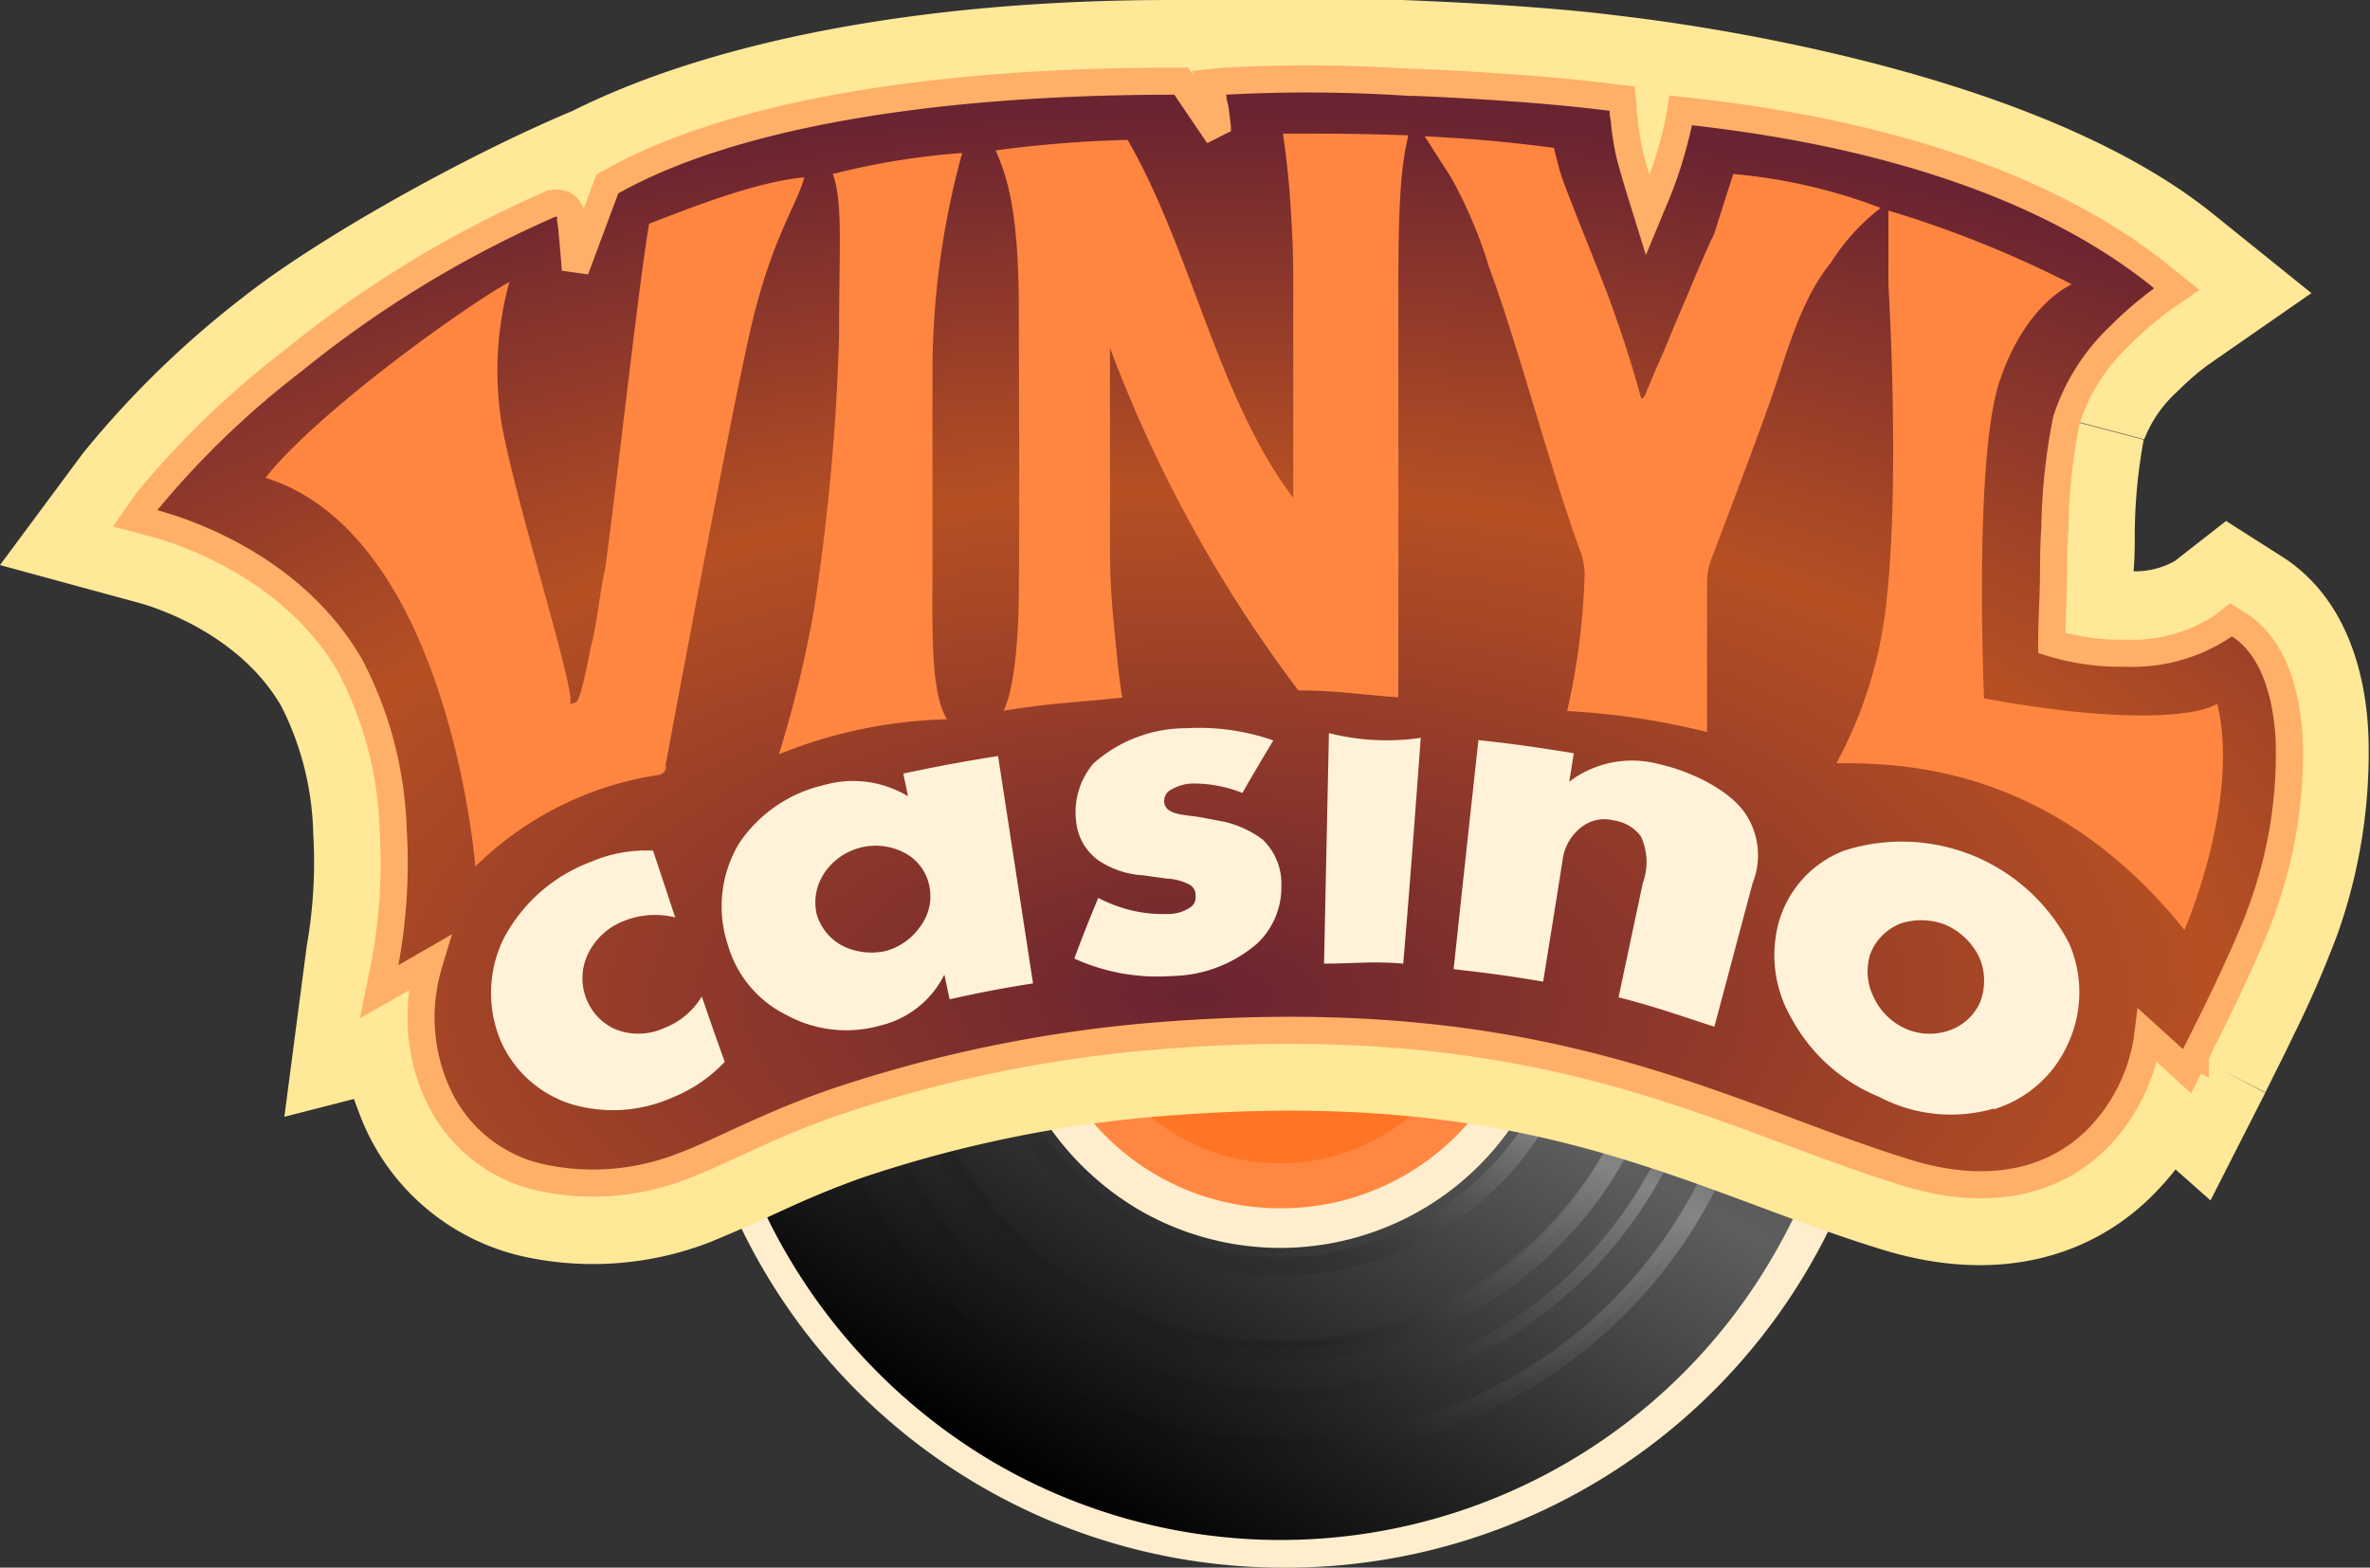 <svg xmlns="http://www.w3.org/2000/svg" xmlns:xlink="http://www.w3.org/1999/xlink" viewBox="0 0 135.52 89.64"><rect x="0" y="0" width="135.52" height="89.64" fill="#333333" stroke="none"/><defs><style>.cls-1,.cls-10,.cls-16,.cls-5,.cls-6,.cls-7,.cls-8,.cls-9{fill:none;}.cls-2{clip-path:url(#clip-path);}.cls-3{fill:#ffeecd;}.cls-4{fill:url(#Безымянный_градиент);}.cls-5,.cls-7,.cls-9{stroke-width:1.07px;}.cls-5{stroke:url(#Безымянный_градиент_7);}.cls-6{stroke-width:0.53px;stroke:url(#Безымянный_градиент_7-2);}.cls-7{stroke:url(#Безымянный_градиент_7-3);}.cls-8{stroke-width:0.52px;stroke:url(#Безымянный_градиент_7-4);}.cls-9{stroke:url(#Безымянный_градиент_7-5);}.cls-10{stroke-width:0.75px;stroke:url(#Безымянный_градиент_7-6);}.cls-11{fill:#ff8741;}.cls-12{opacity:0.8;}.cls-13{fill:#ff711e;}.cls-14{fill:#ffe898;fill-rule:evenodd;}.cls-15{fill:url(#Безымянный_градиент_8);}.cls-16{stroke:#ffb068;stroke-width:1.55px;}.cls-17{fill:#ff8641;}.cls-18{fill:#fff2d9;}</style><clipPath id="clip-path" transform="translate(-0.46 -0.36)"><rect class="cls-1" width="138" height="90"/></clipPath><linearGradient id="Безымянный_градиент" x1="90.26" y1="65.06" x2="57.08" y2="8.13" gradientTransform="matrix(1, 0, 0, -1, 0, 92)" gradientUnits="userSpaceOnUse"><stop offset="0" stop-color="#292929"/><stop offset="0.5" stop-color="#5e5e5e"/><stop offset="1"/></linearGradient><linearGradient id="Безымянный_градиент_7" x1="87.87" y1="60.97" x2="59.46" y2="12.23" gradientTransform="matrix(1, 0, 0, -1, 0, 92)" gradientUnits="userSpaceOnUse"><stop offset="0" stop-opacity="0"/><stop offset="0.51" stop-color="#858585"/><stop offset="1" stop-opacity="0"/></linearGradient><linearGradient id="Безымянный_градиент_7-2" x1="87.61" y1="60.52" x2="59.73" y2="12.68" xlink:href="#Безымянный_градиент_7"/><linearGradient id="Безымянный_градиент_7-3" x1="85.14" y1="56.28" x2="62.2" y2="16.92" xlink:href="#Безымянный_градиент_7"/><linearGradient id="Безымянный_градиент_7-4" x1="84.78" y1="55.66" x2="62.56" y2="17.54" xlink:href="#Безымянный_градиент_7"/><linearGradient id="Безымянный_градиент_7-5" x1="82.67" y1="52.03" x2="64.68" y2="21.16" xlink:href="#Безымянный_градиент_7"/><linearGradient id="Безымянный_градиент_7-6" x1="86.31" y1="58.28" x2="61.03" y2="14.91" xlink:href="#Безымянный_градиент_7"/><radialGradient id="Безымянный_градиент_8" cx="-1968.27" cy="2026.75" r="1" gradientTransform="matrix(0, -51.06, -100.27, 0, 203292.48, -100443.09)" gradientUnits="userSpaceOnUse"><stop offset="0" stop-color="#6a2331"/><stop offset="0.57" stop-color="#b65023"/><stop offset="1" stop-color="#6a2331"/></radialGradient></defs><g id="Слой_2" data-name="Слой 2"><g id="Слой_1-2" data-name="Слой 1"><g class="cls-2"><path class="cls-3" d="M73.67,90A34.6,34.6,0,1,0,39.4,55.4,34.43,34.43,0,0,0,73.67,90Z" transform="translate(-0.46 -0.36)"/><path class="cls-4" d="M57.32,84A32.54,32.54,0,0,0,102,71.92,33.21,33.21,0,0,0,90,26.8,32.55,32.55,0,0,0,45.34,38.89,33.19,33.19,0,0,0,57.32,84Z" transform="translate(-0.46 -0.36)"/><path class="cls-5" d="M97.46,69.27A27.33,27.33,0,0,1,59.93,79.43a27.88,27.88,0,0,1-10.06-37.9A27.34,27.34,0,0,1,87.41,31.37,27.89,27.89,0,0,1,97.46,69.27Z" transform="translate(-0.46 -0.36)"/><path class="cls-6" d="M97.25,69.14A27.08,27.08,0,0,1,60.06,79.2a27.63,27.63,0,0,1-10-37.54A27.08,27.08,0,0,1,87.28,31.6,27.63,27.63,0,0,1,97.25,69.14Z" transform="translate(-0.46 -0.36)"/><path class="cls-7" d="M92.79,66.55a22,22,0,0,1-30.16,8.16,22.42,22.42,0,0,1-8.09-30.46,22,22,0,0,1,30.17-8.16A22.42,22.42,0,0,1,92.79,66.55Z" transform="translate(-0.46 -0.36)"/><path class="cls-8" d="M92.42,66.33a21.54,21.54,0,0,1-29.57,8,22,22,0,0,1-7.93-29.86,21.54,21.54,0,0,1,29.57-8A22,22,0,0,1,92.42,66.33Z" transform="translate(-0.46 -0.36)"/><path class="cls-9" d="M88.58,64.09a17.12,17.12,0,0,1-23.51,6.36,17.45,17.45,0,0,1-6.3-23.73,17.11,17.11,0,0,1,23.51-6.36A17.46,17.46,0,0,1,88.58,64.09Z" transform="translate(-0.46 -0.36)"/><path class="cls-10" d="M94.93,67.8A24.42,24.42,0,0,1,61.4,76.87a24.92,24.92,0,0,1-9-33.86A24.42,24.42,0,0,1,86,33.94,24.91,24.91,0,0,1,94.93,67.8Z" transform="translate(-0.46 -0.36)"/><path class="cls-3" d="M65.59,69.54a16.08,16.08,0,0,0,22.08-6,16.4,16.4,0,0,0-5.91-22.29,16.08,16.08,0,0,0-22.09,6A16.41,16.41,0,0,0,65.59,69.54Z" transform="translate(-0.46 -0.36)"/><path class="cls-11" d="M73.56,69.45a14.16,14.16,0,1,0-14-14.16A14.09,14.09,0,0,0,73.56,69.45Z" transform="translate(-0.46 -0.36)"/><g class="cls-12"><path class="cls-13" d="M73.56,66.88A11.59,11.59,0,1,0,62.08,55.29,11.54,11.54,0,0,0,73.56,66.88Z" transform="translate(-0.46 -0.36)"/></g><path class="cls-14" d="M16.72,64.22,18,54.45A27.56,27.56,0,0,0,18.37,48a16.92,16.92,0,0,0-1.82-7.25c-2.22-3.85-6.61-5.54-8.45-6L.46,32.67,5.2,26.28a55.08,55.08,0,0,1,9.13-8.9C18.59,14,27.07,9.27,33.2,6.7,41,2.8,52.85.36,67.42.36H80.66c4.3.17,9,.46,12.47.91,4.54.53,23.79,3.19,33.86,11.31l5.64,4.54-5.92,4.11h0l-.08.06-.38.29c-.34.28-.81.69-1.3,1.18a7.21,7.21,0,0,0-1.88,2.72l-2.58-.68-2.58-.68a10.23,10.23,0,0,1,1.85-3.57,20.07,20.07,0,0,1,3.92-3.76A31.6,31.6,0,0,0,119,13.68c-7.67-4.18-16.68-5.54-21-6.06l-.78-.1a8.87,8.87,0,0,1-.2.91,44.06,44.06,0,0,1-2.46,6.42S93.2,10.66,92.9,9.47a21.29,21.29,0,0,1-.43-2.74v-.1l-.52-.07C87.49,6,80.86,5.68,76,5.61H74c-1.47,0-2.66.05-3.43.13a17,17,0,0,1,.3,1.79c.15,1.2.3,3.44.3,3.44L68,6.37l-.43-.64c-.86,0-1.71,0-2.54,0-12.14.22-21.78,2-27.88,4.94-.49.23-.95.48-1.39.72l-3,7.93s0-.36-.06-.92c-.13-1.69-.4-5.14-.51-5.61,0,0,0-.05,0-.05-1.09.46-2.16,1-3.21,1.48-.54.27-1.07.55-1.6.84l-.27.15a69.16,69.16,0,0,0-13.66,10,36.27,36.27,0,0,0-4,4.34,21.83,21.83,0,0,1,5.16,2.17,17.61,17.61,0,0,1,6.53,6.36c1.89,3.27,2.52,7.42,2.59,11,0,.91,0,1.77-.05,2.58a27.48,27.48,0,0,1-.47,3.92l3.4-1.94a9.06,9.06,0,0,0-1,2.45,10,10,0,0,0-.28,3.26,9.46,9.46,0,0,0,.16,1.14,10,10,0,0,0,.69,2.12c2.22,4.94,8.28,5.54,13,3.74.95-.36,1.92-.81,3-1.3,4.26-2,10.21-4.7,23.77-6.18C84.19,57.29,94.15,61,103,64.3c2.23.83,4.39,1.63,6.59,2.32,5.82,1.82,9.41-.26,11.29-3a9.45,9.45,0,0,0,1.64-4.72,4.72,4.72,0,0,0-.06-1.09l2.81,2.54s.77-1.5,1.65-3.33l.8-1.7c.56-1.23,1.09-2.46,1.4-3.35a24.18,24.18,0,0,0,1.38-10.39,10.07,10.07,0,0,0-.6-2.5,4.78,4.78,0,0,0-1.82-2.37c-3.25,2.54-9.17,1.79-11.09.9,0-1.1.08-2.35.11-3.66.08-3.52.17-7.45.78-9.81l2.58.68,2.58.68a30.27,30.27,0,0,0-.51,5.28c0,.66,0,1.44-.07,2.25a4.67,4.67,0,0,0,2.36-.59l2.93-2.29,3.14,2c3.88,2.43,4.87,7,5,10.25a31,31,0,0,1-1.77,11.38,62.06,62.06,0,0,1-2.51,5.78c-.44.92-.85,1.74-1.15,2.33-.14.3-.27.54-.35.71l-.1.19,0,.07h0l-2.49-1.31L130,62.83,126.86,69l-2-1.77a15.05,15.05,0,0,1-1,1.16c-3.57,3.81-9.11,5.51-15.88,3.39-2.46-.76-4.77-1.62-7.08-2.48-8.74-3.24-17.56-6.52-34.47-5.08A72,72,0,0,0,49.77,67.7c-1.78.63-3.23,1.26-4.58,1.88l-.7.32c-1.08.5-2.26,1-3.41,1.48a18.55,18.55,0,0,1-10.5.87,13.06,13.06,0,0,1-9.25-7.43c-.25-.55-.63-1.62-.63-1.62Z" transform="translate(-0.46 -0.36)"/><path class="cls-15" d="M22.48,55.39l-.34,1.68,1.49-.85L25,55.43c-.06.2-.12.41-.17.63a10.53,10.53,0,0,0,.65,6.84,8.48,8.48,0,0,0,6.1,4.83,14.06,14.06,0,0,0,7.9-.68c1-.38,2-.84,3.07-1.34l.77-.35c1.4-.64,3-1.33,4.94-2a77.22,77.22,0,0,1,17.8-3.72c18-1.54,27.81,2.11,36.66,5.4,2.24.84,4.43,1.65,6.67,2.35,5.28,1.65,9,.25,11.22-2.15a10.38,10.38,0,0,0,2.27-3.91,9.8,9.8,0,0,0,.39-1.76l1.51,1.37.74.68.46-.9-.68-.35.69.35h0v0l0-.05.09-.18c.09-.16.2-.4.35-.69.29-.57.68-1.37,1.11-2.25.84-1.76,1.82-3.89,2.3-5.29a26,26,0,0,0,1.52-9.61c-.15-2.83-1-5.38-2.87-6.56l-.46-.29-.43.34a9.33,9.33,0,0,1-5.58,1.57,13.7,13.7,0,0,1-4.24-.58c0-1,.06-2,.09-3.15s0-2.25.09-3.34a33.93,33.93,0,0,1,.66-6.27,11.52,11.52,0,0,1,3.07-4.83A19,19,0,0,1,123.41,18c.22-.18.4-.32.53-.41l.14-.11,0,0h0l.85-.59-.81-.65C115.24,9,102,7.3,97.29,6.75l-.73-.08-.12.72A24.09,24.09,0,0,1,95,11.9l-.32.77-.09-.29c-.38-1.21-.78-2.53-.92-3.1s-.24-1.23-.31-1.79c0-.27-.07-.51-.08-.67s0-.15,0-.2v0h0l-.06-.62-.61-.07c-3.29-.43-7.94-.74-12.18-.9A87.46,87.46,0,0,0,70.5,5l-.89.09.21.86h0v0l0,.07c0,.07,0,.17.06.32s.12.71.19,1.3c0,.14,0,.3.06.47l-1.9-2.8L68,5h-.41C53.26,5,42,7.05,35.44,10.74l-.25.14-.1.26-1.73,4.64c-.06-.76-.12-1.5-.18-2.07,0-.31-.06-.58-.09-.77a1.93,1.93,0,0,0,0-.27s0-.09,0-.15a.71.71,0,0,0-.09-.17.58.58,0,0,0-.16-.19.8.8,0,0,0-.49-.18h-.16L32,12a64,64,0,0,0-14.8,9,51.14,51.14,0,0,0-8.31,8L8.19,30l1.09.29c2.17.59,8.07,2.7,11.22,8.17a21.58,21.58,0,0,1,2.44,9.31A31.28,31.28,0,0,1,22.48,55.39Z" transform="translate(-0.46 -0.36)"/><path class="cls-16" d="M22.48,55.39l-.34,1.68,1.49-.85L25,55.43c-.06.2-.12.41-.17.63a10.53,10.53,0,0,0,.65,6.84,8.48,8.48,0,0,0,6.1,4.83,14.06,14.06,0,0,0,7.9-.68c1-.38,2-.84,3.07-1.34l.77-.35c1.4-.64,3-1.33,4.94-2a77.22,77.22,0,0,1,17.8-3.72c18-1.54,27.81,2.11,36.66,5.4,2.24.84,4.43,1.65,6.67,2.35,5.28,1.65,9,.25,11.22-2.15a10.38,10.38,0,0,0,2.27-3.91,9.8,9.8,0,0,0,.39-1.76l1.51,1.37.74.68.46-.9-.68-.35.69.35h0v0l0-.05.09-.18c.09-.16.2-.4.35-.69.29-.57.68-1.37,1.11-2.25.84-1.76,1.82-3.89,2.3-5.29a26,26,0,0,0,1.52-9.61c-.15-2.83-1-5.38-2.87-6.56l-.46-.29-.43.34a9.33,9.33,0,0,1-5.58,1.57,13.7,13.7,0,0,1-4.24-.58c0-1,.06-2,.09-3.15s0-2.25.09-3.34a33.93,33.93,0,0,1,.66-6.27,11.52,11.52,0,0,1,3.07-4.83A19,19,0,0,1,123.41,18c.22-.18.4-.32.53-.41l.14-.11,0,0h0l.85-.59-.81-.65C115.24,9,102,7.3,97.29,6.75l-.73-.08-.12.72A24.09,24.09,0,0,1,95,11.9l-.32.77-.09-.29c-.38-1.21-.78-2.53-.92-3.1s-.24-1.23-.31-1.79c0-.27-.07-.51-.08-.67s0-.15,0-.2v0h0l-.06-.62-.61-.07c-3.29-.43-7.94-.74-12.18-.9A87.46,87.46,0,0,0,70.5,5l-.89.09.21.86h0v0l0,.07c0,.07,0,.17.06.32s.12.71.19,1.3c0,.14,0,.3.06.47l-1.9-2.8L68,5h-.41C53.26,5,42,7.05,35.44,10.74l-.25.14-.1.26-1.73,4.64c-.06-.76-.12-1.5-.18-2.07,0-.31-.06-.58-.09-.77a1.93,1.93,0,0,0,0-.27s0-.09,0-.15a.71.71,0,0,0-.09-.17.58.58,0,0,0-.16-.19.8.8,0,0,0-.49-.18h-.16L32,12a64,64,0,0,0-14.8,9,51.14,51.14,0,0,0-8.31,8L8.19,30l1.09.29c2.17.59,8.07,2.7,11.22,8.17a21.58,21.58,0,0,1,2.44,9.31A31.28,31.28,0,0,1,22.48,55.39Z" transform="translate(-0.46 -0.36)"/><path class="cls-17" d="M37.58,13.15c-.5,2.66-2.08,16.76-2.52,19.75-.3,1.28-.45,3.07-.79,4.35-.08.31-.58,3.17-.88,3.27l-.36.11c.55-.18-3-11.17-3.88-16a19.16,19.16,0,0,1,.44-8.15c-2.58,1.42-11,7.46-13.95,11.2,10.53,3.3,12,22.23,12,22.23a18.94,18.94,0,0,1,10.5-5.24.65.65,0,0,0,.31-.18.63.63,0,0,0,.12-.4l-.12.4s3.83-20.68,5-25.61,2.6-6.84,3-8.38C43.64,10.76,39.94,12.25,37.58,13.15Z" transform="translate(-0.46 -0.36)"/><path class="cls-17" d="M73.82,8s.3,2,.41,3.75.18,2.7.18,4.75V28.83h0c-4.32-5.7-5.82-14.15-9.47-20.47a69.44,69.44,0,0,0-7.55.6c.74,1.65,1.31,3.74,1.33,9,0,5,.05,10.86,0,15.86,0,5.83-.88,7.18-.88,7.18,2.88-.46,3.92-.45,6.8-.75-.16-.77-.34-2.66-.49-4.24a42.22,42.22,0,0,1-.22-4.54c0-3.81,0-4.69,0-11.21A78.16,78.16,0,0,0,74.7,39.84c2.27,0,3.47.24,5.72.39,0-7.49,0-16,0-23.52,0-5.08.17-6.88.57-8.61C78.15,8,76.7,8,73.82,8Z" transform="translate(-0.46 -0.36)"/><path class="cls-17" d="M48.08,10.31c.59,1.64.36,4.09.36,9.27A125.45,125.45,0,0,1,47,35.26,67.53,67.53,0,0,1,45,43.49a27.34,27.34,0,0,1,9.61-2c-.83-1.35-.86-4.22-.83-8,0-3,0-6.92,0-11.94A47.2,47.2,0,0,1,55.48,9.11,42,42,0,0,0,48.08,10.31Z" transform="translate(-0.46 -0.36)"/><path class="cls-17" d="M127.25,40.6c-1.21.74-5.49,1.15-13.34-.31,0,0-.6-13.62.88-18.1s4.14-5.57,4.14-5.57a62.35,62.35,0,0,0-10.49-4.22v4.22s.69,11.1-.12,18.23A24.76,24.76,0,0,1,105.47,44c3.45,0,12.28,0,19.9,9.54C125.37,53.51,128.58,46.21,127.25,40.6Z" transform="translate(-0.46 -0.36)"/><path class="cls-17" d="M98.34,14c-.39.88-.78,1.77-1.15,2.66-.48,1.16-1,2.31-1.45,3.46L95,21.81l-.35.84c0,.05-.28.74-.37.4a68.28,68.28,0,0,0-2.57-7.58c-.49-1.25-1-2.51-1.49-3.77-.22-.57-.45-1.14-.61-1.72l-.3-1.17c-3.08-.38-4.3-.49-7.39-.66L83,9.83c.38.57.72,1.16,1,1.76a25.58,25.58,0,0,1,1.59,4c1.69,4.56,3.49,11.51,5.23,16.28a3.73,3.73,0,0,1,.25,1.4,40.14,40.14,0,0,1-1,7.75,41.69,41.69,0,0,1,8,1.2V33.71a4,4,0,0,1,.27-1.45c.72-1.89,2.69-7.06,3.45-9.27.88-2.56,1.65-5.51,3.37-7.62A12.07,12.07,0,0,1,108,12.25a31.27,31.27,0,0,0-8.43-1.94s-1,3.12-1.07,3.37l-.15.33Z" transform="translate(-0.46 -0.36)"/><path class="cls-18" d="M41.89,61.09a8.35,8.35,0,0,1-2.92,2,8.36,8.36,0,0,1-5.79.42,6.56,6.56,0,0,1-4.05-3.54,7.07,7.07,0,0,1,.1-5.88,9.3,9.3,0,0,1,5-4.44A8.05,8.05,0,0,1,37.8,49c.51,1.52.76,2.29,1.27,3.82a4.77,4.77,0,0,0-2.88.18,3.78,3.78,0,0,0-2.1,1.89A3.2,3.2,0,0,0,34,57.5a3.14,3.14,0,0,0,1.66,1.72,3.55,3.55,0,0,0,2.79-.08,4.31,4.31,0,0,0,2.14-1.8c.52,1.51.78,2.27,1.32,3.76Z" transform="translate(-0.46 -0.36)"/><path class="cls-18" d="M52.13,44.59c2.15-.45,3.22-.65,5.4-1q1,6.49,2,13c-1.91.31-2.87.49-4.77.91l-.3-1.41A5.51,5.51,0,0,1,50.8,59a7.12,7.12,0,0,1-5.33-.58,6.46,6.46,0,0,1-3.38-4,7,7,0,0,1,.64-5.85,8,8,0,0,1,4.81-3.31,6.09,6.09,0,0,1,4.84.63c-.1-.5-.15-.74-.26-1.24Zm-4.51,5.66a3,3,0,0,0-.46,2.39,3,3,0,0,0,1.51,1.82,3.74,3.74,0,0,0,2.43.28,3.53,3.53,0,0,0,2-1.43,2.85,2.85,0,0,0,.5-2.29,2.72,2.72,0,0,0-1.43-1.9,3.54,3.54,0,0,0-4.56,1.14Z" transform="translate(-0.46 -0.36)"/><path class="cls-18" d="M63.25,51.7a8.53,8.53,0,0,0,2.1.76,8,8,0,0,0,2,.16,2.21,2.21,0,0,0,1.26-.44.71.71,0,0,0,.21-.63.66.66,0,0,0-.28-.57,3.06,3.06,0,0,0-1.36-.38l-1.36-.19a5.06,5.06,0,0,1-2.6-.89A3.1,3.1,0,0,1,62,47.37,4.29,4.29,0,0,1,63,44a8,8,0,0,1,5.33-2,12.81,12.81,0,0,1,4.94.7c-.73,1.21-1.08,1.81-1.77,3a7.59,7.59,0,0,0-2.83-.54,2.56,2.56,0,0,0-1.22.34.72.72,0,0,0-.42.68c0,.41.34.59.68.69.51.14.93.12,1.76.29l1,.19a5.94,5.94,0,0,1,2.17,1A3.48,3.48,0,0,1,73.73,51a4.42,4.42,0,0,1-1.36,3.29,7.63,7.63,0,0,1-4.91,1.88,11.44,11.44,0,0,1-5.57-1c.52-1.39.8-2.09,1.37-3.47Z" transform="translate(-0.46 -0.36)"/><path class="cls-18" d="M81.7,42.55c-.32,4.38-.63,8.52-1,12.91-1.92-.15-2.6,0-4.53,0q.14-6.6.28-13.18A13.42,13.42,0,0,0,81.7,42.55Z" transform="translate(-0.46 -0.36)"/><path class="cls-18" d="M85,42.68c2.19.24,3.27.4,5.45.75-.1.65-.15,1-.26,1.63a5.94,5.94,0,0,1,5.16-1c1.58.34,3.92,1.38,4.89,2.79a4.27,4.27,0,0,1,.44,4c-.89,3.33-1.33,5-2.19,8.22-1.89-.61-3.57-1.21-5.48-1.68l1.39-6.54a3.48,3.48,0,0,0-.12-2.68,2.35,2.35,0,0,0-1.56-.9,2.1,2.1,0,0,0-1.71.3,2.79,2.79,0,0,0-1.19,1.92c-.44,2.79-.67,4.19-1.12,7-1.91-.32-3.2-.5-5.12-.71q.7-6.55,1.42-13.1Z" transform="translate(-0.46 -0.36)"/><path class="cls-18" d="M114.46,63.75a8.83,8.83,0,0,1-6.57-.68,9.94,9.94,0,0,1-5-4.5A7.14,7.14,0,0,1,102.2,53,6.19,6.19,0,0,1,105.91,49a10.78,10.78,0,0,1,12.87,5.31,7,7,0,0,1-.12,5.84,6.77,6.77,0,0,1-4.2,3.64Zm-5.32-10.58a3,3,0,0,0-1.74,1.76,3.31,3.31,0,0,0,.21,2.47,3.67,3.67,0,0,0,1.83,1.79,3.43,3.43,0,0,0,2.46.1,3,3,0,0,0,1.79-1.63,3.4,3.4,0,0,0-.06-2.58,3.89,3.89,0,0,0-1.9-1.83,3.82,3.82,0,0,0-2.6-.08Z" transform="translate(-0.46 -0.36)"/></g></g></g></svg>